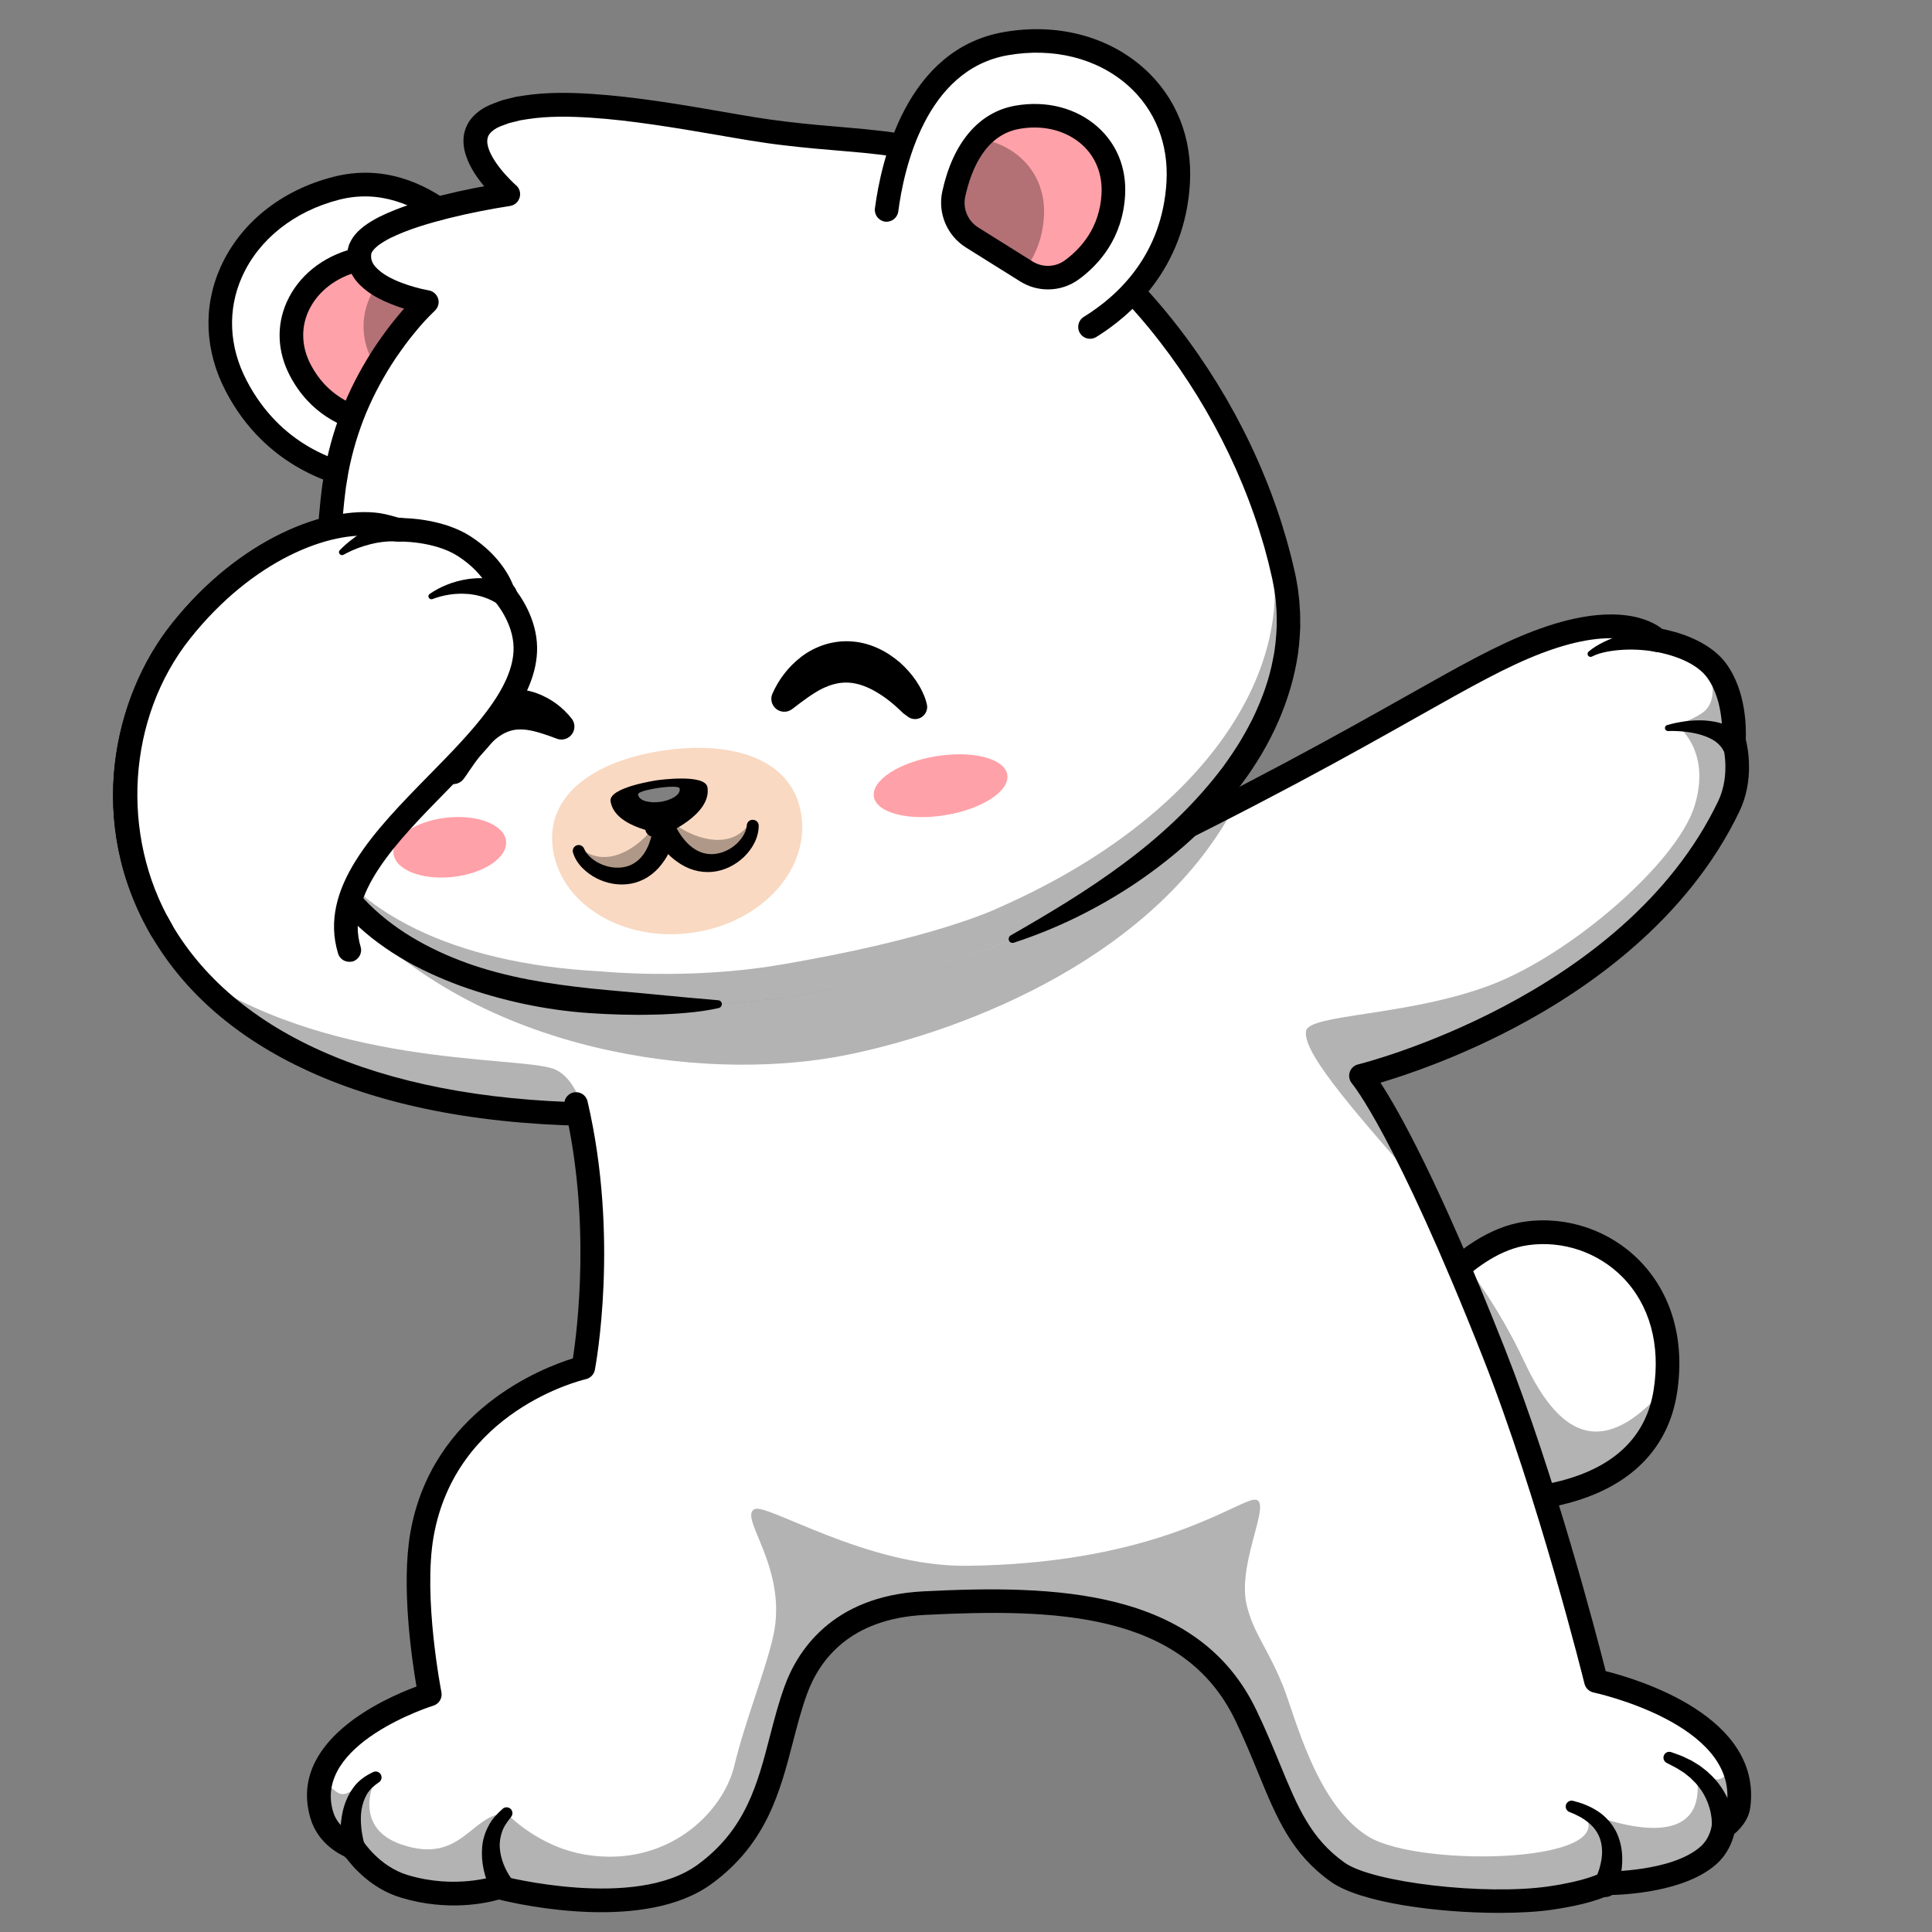 <?xml version="1.0" encoding="utf-8"?>
<!-- Generator: Adobe Illustrator 25.2.0, SVG Export Plug-In . SVG Version: 6.00 Build 0)  -->
<svg version="1.1" id="Layer_1" xmlns="http://www.w3.org/2000/svg" xmlns:xlink="http://www.w3.org/1999/xlink" x="0px" y="0px"
	 viewBox="0 0 4000 4000" enable-background="new 0 0 4000 4000" xml:space="preserve">
<rect x="0" y="0" width="4000" height="4000" fill="#808080" stroke="none"/>
<g>
	<g>
		<g>
			<path fill="#FFFFFF" d="M1298.6,1890.3C1298.6,1890.3,1298.4,1890.3,1298.6,1890.3l-1.5,12.9l-29.9,262.7l-1,9.9l-14.9,131.4
				c-18.1,0-36-0.1-53.5-0.6c-416-9.9-672.3-135.2-810.8-299.9c-188.6-224.1-159.1-521.1-17.6-699.5c44.8-56.6,94-101.9,143.6-136.3
				c96.7-67.5,194.7-94.1,264.2-84.4c15.1,2.1,41.5,10.3,41.5,10.3s81.4-2.4,138.2,34.5c67.8,44.2,80.8,97.9,80.8,97.9
				s43.8,48.6,44.8,111c3.3,206.8-116.4,259.7-48.6,483.9C1038.2,1824.4,1295.4,1890.2,1298.6,1890.3z"/>
		</g>
		<g opacity="0.3">
			<path d="M1143,2211.9c48.4,14.9,72,95,54.5,94.6c-416-9.9-672.3-135.2-810.8-299.9C673.5,2208.6,1057.8,2185.8,1143,2211.9z"/>
		</g>
		<g>
			<path d="M1256.1,2331.4c-245.4,0-453.5-38.4-618.5-114.2c-146-67.1-255.1-161.2-324.3-279.9c-137.6-236.3-78.2-494.5,41.8-645.5
				C497.3,1112.7,678,1047.1,785.4,1062c13.6,1.9,33.3,7.6,41.7,10.2c18.7,0,92.6,2.4,148.1,38.6c62.2,40.5,83.5,89.4,89.4,106.4
				c11.7,14.5,46.5,62.3,47.4,122.5c0.1,13.4-10.5,24.5-24.1,24.8c-13.4-0.1-24.5-10.6-24.8-24.1c-0.9-52.2-38.1-94.6-38.6-95
				c-2.7-3-4.6-6.6-5.5-10.5c-0.4-1.6-12.6-45.6-70.5-83.2c-49.6-32.3-123.4-30.6-124.2-30.6c-2.7,0-5.4-0.3-8.1-1
				c-6.9-2.1-26.9-8.1-37.7-9.6c-94.3-13-255.1,47.7-385.4,211.9c-129.7,163.5-145.2,406.3-37.8,590.7
				c139,238.5,458.8,369.8,900.6,369.8c13.4,0,24.4,10.9,24.4,24.4S1269.6,2331.4,1256.1,2331.4z"/>
		</g>
		<g>
			<path fill="#FFFFFF" d="M2906.9,2757.3c0,0,111.9-184.1,254.2-203.7c156.9-21.5,321.1,106.5,286.9,327
				c-40.2,258.1-393,224.7-393,224.7L2906.9,2757.3z"/>
		</g>
		<g opacity="0.3">
			<path d="M3449,2873L3449,2873c-34.4,266.4-394.1,232.4-394.1,232.4l-148.1-348.2c0,0,49.6-81.7,124.9-142.1
				c0,0,66.9,81.6,124.5,204.6c78,166.6,168,191.7,285.7,60.5C3444.3,2877.9,3446.6,2875.5,3449,2873z"/>
		</g>
		<g>
			<path d="M3094.1,3131.2c-24.4,0-39.9-1.3-41.4-1.5c-9-0.9-16.6-6.6-20.2-14.8l-148.1-348.2c-3.1-7.2-2.5-15.5,1.6-22.3
				c4.8-7.9,119.7-194.3,271.7-215.2c86.8-12,175.4,18.2,236.7,80.7c66.9,68.1,94.6,165.6,77.7,274.2
				c-18.1,116-97.4,195.2-229.5,229.1C3185.1,3128.2,3130,3131.2,3094.1,3131.2z M3071.6,3081.9c27.9,1,93.1,1.3,159.9-16
				c112.7-29.3,177.4-92.8,192.3-189c14.5-93.1-8.4-175.6-64.3-232.5c-50.7-51.6-123.6-76.4-195.3-66.5
				c-110.4,15.1-204.6,144.2-230,181.9L3071.6,3081.9z"/>
		</g>
		<g>
			<path fill="#FFFFFF" d="M3599.7,3739.3c-3.6,26.7-31.4,43.9-31.4,43.9s-3.6,34.2-31.7,58.9c-67.4,58.9-211,57.1-211,57.1
				s-28.2,17.8-115.1,30.5c-127.9,18.8-371.5-4.3-440.4-53c-104.3-73.8-119.5-176.2-190.4-324.6c-113.7-238-390.8-246.6-666.5-232.8
				c-152.6,7.6-232.4,88-265.8,180.5c-46.8,129.4-45.7,276.5-188.4,380.9c-140.8,103-426.8,27-426.8,27s-86.8,30.8-195.3-1.9
				c-68.6-20.8-105.8-80.7-105.8-80.7s-49.5-16.3-64.4-65.8c-9.4-31.1-7.6-59.2,1.5-84.4c40.2-110.7,222.1-166.3,222.1-166.3
				s-39.6-199.6-16.3-331.3c49.6-279.7,333.8-345.2,333.8-345.2s48.1-252.7-10.3-525.3c-1.5-6.9-3-13.7-4.6-20.8l2.8-127l5.4-244.9
				l95.8-10.6l997.2-110.7c101.3-48.9,189.8-93.2,267.6-133.4c350.6-181.1,488-278.4,621.5-329.4c186-71,247.5-4.3,247.5-4.3
				s51.4,7,92.1,33.9c11.7,7.8,22.6,17.2,30.9,28.5c43.5,58.6,36.2,145.2,36.2,145.2s21.4,69.9-10.5,136.3
				c-202.6,423.3-761.7,558.1-761.7,558.1s42.9,48.1,133.4,240.9c38.6,82,85.6,190.4,141.7,332.3
				c118.1,298.9,211.6,679.5,211.6,679.5s196.4,40.9,269.6,150.6C3594.4,3661.6,3605.3,3697.4,3599.7,3739.3z"/>
		</g>
		<g opacity="0.3">
			<path d="M3579.5,1669.3c-202.6,423.3-761.7,558.1-761.7,558.1s42.9,48.1,133.4,240.9c-177.1-198.7-253.1-293.6-247.2-333.5
				c5.4-35.6,207.6-30.3,379.6-94.4c167.5-62.5,387.8-253.9,424.5-370.9c36.6-117-37.1-168.6-37.1-168.6s44.4-14.5,60.4-30.8
				c23.9-24.2,16.4-74.4-8.7-110.7c11.7,7.8,22.6,17.2,30.9,28.5c43.5,58.6,36.2,145.2,36.2,145.2S3611.3,1603,3579.5,1669.3z"/>
		</g>
		<g opacity="0.3">
			<path d="M3599.7,3739.3c-3.6,26.7-31.4,43.9-31.4,43.9s-3.6,34.2-31.7,58.9c-67.4,58.9-211,57.1-211,57.1s-28.2,17.8-115.1,30.5
				c-127.9,18.8-371.5-4.3-440.4-53c-104.3-73.8-119.5-176.2-190.4-324.6c-113.7-238-390.8-246.6-666.5-232.8
				c-152.6,7.6-232.4,88-265.8,180.5c-46.8,129.4-45.7,276.5-188.4,380.9c-140.8,103-426.8,27-426.8,27s-86.8,30.8-195.3-1.9
				c-68.6-20.8-105.8-80.7-105.8-80.7s-49.5-16.3-64.4-65.8c-9.4-31.1-7.6-59.2,1.5-84.4c5.7,13.2,15.1,26.7,31.2,36.6
				c23.8,14.6,47.1-28.8,78.8-31.4c0,0-53.9,103,54.1,139.1c124.3,41.7,142.9-64.9,216.7-64.9c0,0,65,70.8,167.1,86.2
				c165.4,25.3,281.1-87,304.4-185.4c21.2-89.1,65.8-200.2,80.7-269.1c30.5-140.2-72.9-244.5-39-261.5
				c25.9-12.9,233.3,119.7,439.6,117.3c361-4,529.3-114.9,585.8-134.8c60.1-21.1-28.4,121.6-6.6,215.5c13.6,58.3,44.2,90.6,75.3,168
				c25.6,63.7,68.7,246,177.2,312.2c108.3,66,544.1,54.8,439.3-54.8c0,0,272.1,121,239.4-77.1c0,0,80.2,48.7,61.7-39.3
				C3594.4,3661.6,3605.3,3697.4,3599.7,3739.3z"/>
		</g>
		<g>
			<path d="M3103.7,3960.4c-127.6,0-286.9-21.1-347.6-64c-82.2-58.1-112.7-132.1-151.2-225.8c-14-34.1-28.4-69.2-47.1-108.2
				c-108.2-226.4-377-232.2-643.2-218.9c-155.4,7.8-218.5,93.7-244,164.4c-11.5,31.7-19.9,64.1-28.8,98.5
				c-26.9,103.6-54.7,210.7-168.3,293.8c-137.6,100.7-394.1,44.1-440.5,32.6c-24.5,7-105.5,25.6-203.1-4
				c-62.8-19-101.8-66.3-114.8-84.3c-17.5-7.9-57.2-30.6-71.9-78.5c-49-160.8,152.1-249.4,219.1-274.2
				c-9.6-55.6-32.1-208.6-12.6-319.3c44.8-252.7,273.3-340.6,336.4-360.1c9.1-58.9,37.8-286.3-17.2-521.2
				c-3.1-13.2,5.1-26.3,18.2-29.3c13.2-3.1,26.3,5.1,29.3,18.2c66,282.1,17.3,545.1,15.2,556c-1.8,9.6-9.1,17-18.5,19.3
				c-10.9,2.5-269.3,65.6-315.3,325.6c-22.3,125.7,15.7,320.4,16.1,322.3c2.4,12.3-4.8,24.4-16.7,28.1
				c-2.5,0.7-250.4,78.8-207.3,220.3c11.1,36.3,48.6,49.6,48.9,49.8c5.2,1.8,10,5.5,12.9,10.3c0.3,0.4,33.6,52.5,92.1,70.2
				c98.8,29.9,179.3,2.5,180.2,2.4c4.6-1.6,9.6-1.8,14.3-0.6c2.7,0.7,276.5,71.7,406.2-23.2c99.5-72.8,123.9-166.9,149.7-266.6
				c8.8-33.9,17.9-69,30.2-102.8c25.1-69.3,95.8-186.9,287.5-196.5c270.2-13.6,568.6-6.9,689.6,246.6
				c19.3,40.2,34.7,77.7,48.3,110.7c36.9,89.7,63.7,154.5,134.3,204.6c58.3,41.2,291.4,68.1,422.7,48.9
				c78.3-11.5,105.6-27,105.9-27.2c4-2.5,8.2-3.6,13-3.6c1.3,0,135.1,0.9,194.6-51.1c20.2-17.6,23.5-42.9,23.5-43.2
				c0.9-7.3,5.1-14.2,11.4-18.1c4.6-3,18.4-14.3,20-26.4c22.7-167.2-273-231.2-276-231.8c-9.1-1.9-16.4-9-18.7-18.1
				c-0.9-3.7-94.6-382.4-210.6-676.3c-182.2-461.4-269.9-565.2-270.6-566.2c-5.5-6.4-7.5-15.4-4.9-23.5c2.5-8.1,9.1-14.3,17.5-16.3
				c5.5-1.3,550.4-137.3,745.4-545c27-56.5,9.3-118.1,9-118.6c-0.9-3-1.2-6.1-0.9-9.1c0-0.7,5.8-78.5-31.4-128.7
				c-31.1-41.8-105.9-52.7-106.7-52.9c-5.5-0.7-10.8-3.4-14.6-7.6c-0.1-0.1-56.2-52.3-220.9,10.6c-71.6,27.3-144.4,68.3-254.5,130.3
				c-137.2,77.3-325,183.1-632.7,331.6c-12.1,5.8-26.7,0.7-32.6-11.4c-5.8-12.1-0.7-26.7,11.4-32.6
				c306.3-147.9,493.4-253.3,630-330.2c112.1-63.1,186-104.8,261.1-133.4c168.4-64.3,244.5-22.6,267-4.5
				c23.6,4.5,94.9,21.4,131.7,70.8c43,57.8,42.1,137.3,41.2,157.4c4.5,18.1,17.9,84.7-13,149.3
				c-107.6,224.7-313.5,368.2-467.4,448.9c-118.9,62.5-224,97.6-276,113c37.1,56.5,121,204.6,257.5,550.2
				c104.3,264.2,190.5,595.3,208.9,668.1c66.8,16.7,324.9,93.7,299.3,282.6c-3.6,26.4-21.8,45.1-33.3,54.7
				c-3.6,15.1-13.3,41.7-37.8,63.2c-65.9,57.5-191.1,62.6-221,63.1c-13.7,6.6-48.4,20.2-117.5,30.3
				C3183.8,3958.2,3145.4,3960.4,3103.7,3960.4z M1207.8,2831.8L1207.8,2831.8L1207.8,2831.8z"/>
		</g>
		<g>
			<path fill="#FFFFFF" d="M1087.6,646c0,0-153.9-317.4-391.7-256.4c-191.7,49.2-298.1,234.9-206.8,409.3
				c117.3,224.3,364.2,199.8,364.2,199.8"/>
		</g>
		<g>
			<path d="M779,1020.5c-1,0-2.1,0-3.1-0.1c-79.5-10.2-225.2-51.1-308.4-210.1c-43.6-83.5-47.7-174.7-11.1-256.7
				c40.8-91.6,125.8-159.9,233.6-187.4c198.7-51,341.3,138.7,393.3,222.7c7.2,11.5,3.6,26.4-7.9,33.6s-26.4,3.6-33.6-7.9
				c-46.3-74.7-172.3-244-339.8-201.1c-93.1,23.9-166.5,82.2-201.1,160c-30.3,68.1-26.9,144.2,9.7,214.3
				C579.6,920.1,696.2,961,781.8,971.9c13.3,1.6,22.9,13.9,21.1,27.3C801.5,1011.5,791.1,1020.5,779,1020.5z"/>
		</g>
		<g>
			<path fill="#FFA1A8" d="M955,681.1c0,0-85.6-176.6-218-142.7c-106.7,27.3-165.9,130.8-115.2,227.9
				c65.3,124.8,202.8,111.2,202.8,111.2"/>
		</g>
		<g>
			<path fill="#FFA1A8" d="M954.9,681.1L854,832.9l-29.6,44.5c0,0-137.3,13.6-202.6-111.2C571,669.2,630.3,565.8,737,538.4
				c33-8.4,63.1-3.9,89.7,7.8C906.6,581.6,954.9,681.1,954.9,681.1z"/>
		</g>
		<g opacity="0.3">
			<path d="M954.9,681.1L854,832.9c-30.5-16.4-61-42.7-82.9-85c-40.3-77-11.4-158,55.4-201.7C906.6,581.6,954.9,681.1,954.9,681.1z"
				/>
		</g>
		<g>
			<path d="M781.4,899c-7.6,0-15.4-0.7-23.2-2.4c-49.3-10.5-116.7-39.7-158.1-118.9c-25.9-49.5-28.2-103.6-6.4-152.4
				c24.1-53.9,74.1-94.3,137.2-110.4c74.3-19,149.3,16.4,211.3,99.8c27.2,36.8,28.5,87,3.1,125.2l-73.4,110.3
				C851.3,881.2,817.4,899,781.4,899z M770.5,558.6c-9,0-18.1,1-27.5,3.6c-48.6,12.4-86.8,42.7-104.8,82.9
				c-15.5,34.8-13.7,73.8,5.1,109.8c32.7,62.5,86.1,85.5,125.1,93.8c24.4,5.2,49-4.8,62.9-25.6l73.4-110.3
				c14-21.1,13.3-48.9-1.6-69.2C872.8,603.1,826.8,558.6,770.5,558.6z M851.6,836.7L851.6,836.7L851.6,836.7z"/>
		</g>
		<g opacity="0.3">
			<path d="M2561.7,1658.9c-162.6,318.4-555.3,473-804.5,524.4c-139.6,28.7-315.6,29.7-491.3-7.5c-23.5-4.9-46.9-10.6-70.2-16.9
				c-381.2-103.7-736.7-396.1-682.9-988.1c96.7-67.5,194.7-94.1,264.2-84.4c15.1,2.1,41.5,10.3,41.5,10.3s81.4-2.4,138.2,34.5
				c67.8,44.2,80.8,97.9,80.8,97.9s43.8,48.6,44.8,111c3.3,206.8-116.4,259.7-48.6,483.9c4.3,0.4,261.4,66.2,264.5,66.2l0,0
				l-1.5,12.9l997.2-110.7C2395.4,1743.4,2483.9,1699,2561.7,1658.9z"/>
		</g>
		<g>
			<path fill="#FFFFFF" d="M2095.9,1944c413.2-181.6,620.6-480.4,562.6-748.7c-80.1-370.1-362.2-755.1-766.1-888.8
				c-105.1-21.7-197.7-16-357.3-43.6c-179-30.9-399.1-72.3-509-24.1c-107.1,47.1,26.4,163,26.4,163s-295.7,42.6-308.1,119.5
				c-12.6,78.3,139.4,103.9,139.4,103.9s-161.2,145.5-191.7,381.4c-16.3,126.3-13,226.8-18.7,327.1c-7.8,137-55.1,208.8-28.2,366.9
				c31.5,185.7,233.4,354.6,628.4,374.9c0,0,179.3,17.9,363-12.6C1966.1,2008.2,2095.9,1944,2095.9,1944z"/>
		</g>
		<g opacity="0.3">
			<path d="M2658.4,1195.3c58.1,268.2-149.4,567.2-562.6,748.7c0,0-129.7,64.3-459.4,119.1c-183.7,30.6-363,12.6-363,12.6
				c-364.9-18.7-565-164.4-618.2-332.9c79.9,139.9,272.6,252.1,589.8,268.4c0,0,179.3,17.9,363-12.6
				c329.6-54.8,459.4-119.1,459.4-119.1c413.2-181.6,620.6-480.4,562.6-748.7c-14.2-65.8-34.8-131.9-61.3-197.1
				C2609.2,1019.4,2639.4,1107.7,2658.4,1195.3z"/>
		</g>
		<g>
			<g>
				
					<ellipse transform="matrix(0.994 -0.111 0.111 0.994 -189.084 114.309)" fill="#FFA1A8" cx="931.2" cy="1753.8" rx="117.2" ry="61.7"/>
			</g>
			<g>
				
					<ellipse transform="matrix(0.987 -0.163 0.163 0.987 -239.112 339.299)" fill="#FFA1A8" cx="1946.8" cy="1625.9" rx="139.9" ry="61.7"/>
			</g>
		</g>
		<g>
			<path d="M912.3,1595c0.6-8.4,1.5-14.9,3-22.3c1.3-7.2,3.3-14,5.2-20.9c4.2-13.9,9.9-27.5,17-40.6c7.3-13.2,16.1-26.2,27.3-38
				c11.1-12,24.7-22.9,40.6-31.2c15.8-8.4,34.2-13.6,52.6-14.8c18.4-1,36.2,2.1,51.9,7.5c31.5,11.4,55.7,30.3,73.5,52.9
				c9.3,11.7,7.2,28.5-4.3,37.7c-7.6,6-17.5,7.3-26,4.2l-1-0.4c-23-8.7-44.1-15.8-62.2-18.1c-18.4-2.2-31.5,0.1-45.3,6.9
				c-13.7,6.9-28.4,19.7-42.1,36.2c-7,8.2-13.7,17.2-20.3,26.6c-3.4,4.6-6.6,9.6-10,14.3c-3.3,4.8-6.7,10.3-9.7,14.2l-3,3.9
				c-8.8,11.5-25.4,13.6-36.9,4.8C915.3,1612.4,911.8,1603.6,912.3,1595z"/>
		</g>
		<g>
			<path d="M1870,1476.7c-2.7-2.2-6.7-6.6-11.1-10.5c-4.5-3.9-8.7-8.1-13.4-11.7c-9.3-7.6-19.1-14.6-29-20.5
				c-19.7-12-39.7-19.3-58.1-20.6c-18.2-1.3-36.2,2.7-56,12.3c-19.7,9.9-39.7,25-61.4,41.7l-0.9,0.6c-11.7,9-28.4,6.9-37.5-4.8
				c-6.3-8.1-7.2-18.5-3.3-27.2c12.7-28.7,32.4-55.4,60.4-76.8c14-10.6,30.6-19.3,48.9-25c18.2-5.5,38-7.8,57.1-6
				c19.1,1.6,37.5,7,53.9,14.8c16.4,7.6,30.9,17.8,43.8,28.8c12.7,11.4,23.9,23.9,33.3,37.8c4.6,6.9,9,14.2,12.7,22
				c3.7,7.9,7.2,15.8,9.6,26.9c3,13.4-5.7,26.7-19.1,29.7c-7.6,1.6-15.1-0.3-20.8-4.8L1870,1476.7z"/>
		</g>
		<g>
			<path fill="#F9D9C2" d="M1658.8,1685.7c18.2,114.9-82,224.6-224,245.2c-141.8,20.6-271.7-55.9-289.8-170.8
				c-18.2-114.9,88.2-186,230.1-206.5C1517,1533.2,1640.6,1570.8,1658.8,1685.7z"/>
		</g>
		<g>
			<path d="M2092.6,1936.6c80.8-46.3,159.7-93.5,233-148.2c73.4-54.2,140.6-116.3,196.1-187.2l10.3-13.3l9.7-13.7
				c6.6-9.1,12.7-18.5,18.7-27.9c6.3-9.3,11.5-19.1,17.3-28.7c5.4-9.7,10.6-19.6,15.7-29.6c19.4-40,34.8-82.2,42.6-125.5
				c4.5-21.7,6.3-43.6,7.3-65.6c0.1-22-0.1-43.9-3.6-65.8c-0.6-5.5-1.5-10.9-2.5-16.3c-1-5.4-1.9-10.8-3.1-16.3l-7.8-33.3l-8.8-33
				l-9.9-32.7c-27.5-87-65.2-171-110.9-250c-45.9-79.1-99.8-153.5-161.7-220.7c-61.7-67.2-130.8-127.9-206.5-178.6
				c-75.8-50.7-157.8-91.6-244-120.3l2.7,0.7c-42.6-8.7-86.2-13.3-130.9-17c-44.7-3.7-90-7.5-135.1-13
				c-45.1-5.2-90.4-13.3-134.5-20.9c-44.2-7.6-88.3-15.1-132.5-21.5c-44.1-6.4-88.2-11.8-132.1-14.6c-43.8-2.8-87.9-3.4-129.4,3
				l-15.5,2.5l-14.8,3.7l-7.5,1.8l-6.9,2.5c-4.5,1.8-9.4,3.3-13.6,5.1c-8.4,3.6-14.9,8.4-19.3,13.2c-4.3,4.8-5.8,9.4-6.3,15.5
				c-0.7,12.7,7.5,31.1,19,47.2c5.7,8.2,12.1,16.3,19.1,23.9c6.9,7.6,14.6,15.5,21.7,21.8h0.1c10.2,9,10.9,24.5,1.9,34.7
				c-3.9,4.5-9.1,7-14.5,7.9c-42.6,6.6-85.8,15.1-127.8,25.6c-41.8,10.6-83.8,23-120.3,40.9c-9,4.6-17.3,9.6-24.5,14.9
				c-7,5.4-12.3,11.4-13.9,15.2c-0.7,1-0.3,1.6-0.9,2.4c-0.1,1.2-0.3,3.1-0.4,4.6c0.1,3,0.1,6,1.2,8.8c1.5,5.7,5.4,11.7,11.4,17.3
				c11.7,11.7,29.6,21.2,48.3,28.5c9.4,3.7,19.3,7,29.1,9.7c9.9,2.8,20.5,5.4,29.7,7c13.3,2.4,22.3,15.2,19.7,28.5
				c-1,5.4-3.7,10-7.5,13.6l0,0c-6.9,6.4-14.5,14.5-21.7,22.1c-7.2,7.9-14.2,16-20.9,24.4c-13.7,16.4-26.2,34.1-38.4,51.7
				c-23.8,35.7-44.5,73.7-61,113.1c-16.4,39.6-28.7,80.7-36.8,122.7l-5.2,31.5c-1.3,10.8-2.8,21.7-3.9,32.6
				c-2.4,21.8-4.2,43.6-5.7,65.5c-3,43.8-4.2,87.9-5.5,132.4c-0.6,22.3-1.2,44.5-2.2,67.1c-0.4,11.2-0.9,22.4-1.8,33.8
				c-0.9,11.5-1.6,23-3.1,34.4c-4.9,45.9-15.2,90.3-22.9,133c-3.7,21.4-6.9,42.6-8.5,63.8c-1.3,21.1-2.1,42.3-0.6,63.5
				c0.3,10.6,1.8,21.2,2.7,31.7c1.3,10.6,3,21.2,4.6,31.7c3.4,20.2,9.3,40,17,59c15.5,38.1,38.7,73.2,67.4,103.9
				c57.4,61.4,134,104.3,214.9,133.3c81.4,29,167.8,42.6,254.5,51.9c43.5,4.5,87.9,7.9,131.7,12.3c43.9,4.2,87.9,8.5,132.1,12.1h0.1
				c4.5,0.3,7.9,4.3,7.5,8.8c-0.3,3.6-3,6.6-6.4,7.3c-22.3,5.1-44.8,8.1-67.2,10c-11.2,1-22.4,1.9-33.8,2.4
				c-11.2,0.6-22.4,1.2-33.8,1.3c-45,1.2-89.5-0.3-134.8-3.3c-90.4-6.4-180.4-25.7-266.6-56.8c-42.9-16-85.2-35-124.8-59
				c-19.9-12-39-25.4-57.4-39.7c-18.2-14.5-35.6-30.5-51.7-47.5c-32.3-34.2-59-74.6-77-118.8c-9-22.1-15.7-45.3-19.9-68.9
				c-1.8-11.5-3.6-22.9-4.9-34.4c-1-11.5-2.7-23-3-34.7c-1.6-23.2-0.9-46.6,0.7-69.9c1.6-23.3,5.2-46,9.1-68.4
				c7.9-44.8,17.9-87.3,22.4-130c2.5-21.2,3.6-42.6,4.6-64.9c0.9-22,1.6-44.1,2.2-66.3c1.2-44.4,2.4-89.4,5.5-134.3
				c1.5-22.4,3.4-45,5.8-67.4c1.2-11.2,2.5-22.4,4-33.6l5.7-34.2c8.7-45.4,22-90,39.7-132.5s39.9-83.1,65.5-121.5
				c13-19,26.4-37.7,41.1-55.4c7.2-9,14.8-17.6,22.6-26.3c7.9-8.7,15.5-16.7,25-25.6l12.3,42.1c-12.6-2.2-23.5-4.9-35-8.2
				c-11.4-3.1-22.6-6.9-33.8-11.4c-22.3-9-44.8-19.7-64.9-39.3c-9.9-9.7-19.1-22.4-23.8-38.1c-2.5-7.8-3.3-16-3.1-23.9
				c0.3-4,0.6-7.6,1.2-12c1.2-4.5,2.2-9.6,4.2-13.3c7.6-16.4,18.7-26.3,29-34.5c10.6-7.9,21.4-14.2,32.1-19.7
				c43-21.2,86.8-33.6,130.6-44.8c43.9-10.9,87.7-19.6,132.7-26.4l-12.6,42.6c-9.7-8.7-17.8-16.9-26-26c-8.1-9-15.7-18.5-22.9-28.8
				c-7.2-10.3-13.6-21.4-18.8-33.9c-5.1-12.6-9.3-26.7-8.7-43.2c0.4-16.3,7.5-33.9,18.4-45.7c10.8-12,23.5-19.9,35.6-25.3
				c6.1-2.7,12-4.6,17.8-6.9l9-3.3l9-2.2l17.9-4.5l17.8-2.8c47.5-7.2,94-6.3,139.9-3.4c45.9,3,91.2,8.5,136,14.9
				c44.8,6.6,89.5,14,133.7,21.8c44.5,7.8,87.9,15.4,132.1,20.6c44.1,5.4,88.5,9.1,133.4,12.9c45,3.9,90.9,8.5,136.6,17.9
				c0.9,0.1,1.9,0.4,2.7,0.7c90.6,30.2,176.6,73.2,255.8,126.1c79.2,53,151.1,116.3,215.3,186.2c64.3,69.9,120.3,147.2,168,229.2
				c47.5,82,86.5,169.2,115.2,259.9l10.3,34.2l9.3,34.5l8.2,34.8c1.3,5.8,2.2,12.1,3.4,18.1s2.2,12.1,2.8,18.2l2.2,18.4l1.2,18.4
				l0.6,9.3l0.1,9.3l0.1,18.5c-1,24.5-3,49.2-7.6,73.2c-17.8,96.7-62.5,186-121.6,262c-58.7,76.5-131.4,140.6-210,194
				c-78.9,53-164.5,95.2-253.9,124.3c-4.3,1.3-9-0.9-10.3-5.2C2087.6,1942.5,2089.2,1938.4,2092.6,1936.6L2092.6,1936.6z"/>
		</g>
		<g>
			<path fill="#FFFFFF" d="M1831,485.5c0,0,9.3-352.5,251-395.1c194.9-34.4,368.5,91,357.3,287.5
				c-14.3,252.7-249.3,332.3-249.3,332.3"/>
		</g>
		<g>
			<path d="M2256.7,701.4c-8.2,0-16.1-4.2-20.8-11.7c-7-11.5-3.6-26.4,7.9-33.6c73.4-45.3,162.7-130.6,171.3-279.7
				c4.5-78.9-23.8-149.7-79.5-199.2c-63.7-56.6-154.5-79.5-249.3-62.8c-170.2,30-215.2,236.1-226.5,323.4
				c-1.8,13.3-13.9,22.7-27.3,21.1c-13.3-1.8-22.7-14-21.1-27.3c12.9-97.9,64.4-329.5,266.4-365.1c109.4-19.3,215.2,7.8,290,74.4
				c67.1,59.6,101.2,144.4,95.8,238.5c-10.2,179.2-126.1,276.5-194.3,318.6C2265.5,700.2,2261,701.4,2256.7,701.4z"/>
		</g>
		<g>
			<path fill="#FFA1A8" d="M1966.4,462.8c0,0,5.1-196.2,139.7-220c108.5-19.1,205.2,50.7,198.9,160c-7.9,140.6-138.8,185-138.8,185"
				/>
		</g>
		<g>
			<path fill="#FFA1A8" d="M1966.4,462.8l154.5,96.7l45.3,28.4c0,0,130.8-44.2,138.7-185c6.3-109.4-90.4-179.2-198.9-160
				c-33.5,6-59,22.6-78.5,44.1C1969.2,352.1,1966.4,462.8,1966.4,462.8z"/>
		</g>
		<g opacity="0.3">
			<path d="M1966.4,462.8l154.5,96.7c21.1-27.5,37.8-64.1,40.5-111.6c4.9-86.7-54.8-148.5-133.7-160.8
				C1969.2,352.1,1966.4,462.8,1966.4,462.8z"/>
		</g>
		<g>
			<path d="M2169.7,599.2c-20,0-40-5.5-57.8-16.7l-112.2-70.2c-38.9-24.4-58.4-70.7-48.9-115.4c22-101.6,75.8-164.8,151.2-178.1
				c64.3-11.4,126.4,4.8,170.5,43.9c39.9,35.4,60.1,85.6,56.9,141.5c-5.1,89.2-54.4,143.6-94.9,173.5
				C2215.2,592.1,2192.5,599.2,2169.7,599.2z M2142,264c-10.3,0-20.9,0.9-31.5,2.8c-70.1,12.4-99.7,83.2-112.1,140.5
				c-5.4,24.7,5.5,50.2,27,63.7l112.2,70.2c21.1,13.2,47.8,12.3,67.8-2.7c32.1-23.8,71.3-66.6,75.2-137
				c2.2-40.5-12.1-76.8-40.6-102.2C2214.1,276.3,2179.5,264,2142,264z"/>
		</g>
		<g>
			<path fill="#F9D9C2" d="M1557.4,1710.1c-4.3,74.4-121.2,118.9-179.9,16.7l0,0c-24.5,114.3-150.3,106.2-176.3,35l175.7-82.8
				L1557.4,1710.1z"/>
		</g>
		<g opacity="0.3">
			<path d="M1372.7,1736.9c-35.7,118.1-153.5,77.6-171.5,24.8l3.3-3.3c49.6,37.8,110.6,2.4,146.4-42.4L1372.7,1736.9z"/>
		</g>
		<g opacity="0.3">
			<path d="M1385.7,1734.9c70.7,102.7,170.5,30.6,171.5-24.8l-6.6-3.6c-35.6,50.2-102.5,35-150.5,2.4L1385.7,1734.9z"/>
		</g>
		<g>
			<path d="M1570.8,1709.4c0,13-3.6,25.4-9.1,36.2c-5.5,10.8-12.9,20.3-21.5,28.7c-17.2,16.4-40,28.4-65.5,30.8
				c-12.7,1.2-25.7-0.1-38.1-3.7c-12.3-3.6-23.8-9.6-33.8-16.7c-20.5-14.2-35.4-33-48-52.3l0,0c-9.4,0.9-17.9-6-18.8-15.5
				c-0.9-9.4,6-17.9,15.5-18.8l20.9-1.9l0,0l2.7-0.3c12.9-1.2,24.2,8.2,25.4,20.9c0.3,3,0,5.8-0.7,8.5c-3.1,11.2-6.6,22.3-11.7,33.2
				c-4.8,10.9-10.8,21.5-18.7,31.4c-7.6,9.9-17,18.8-27.9,25.7c-10.9,7-23.2,11.8-35.7,14c-25.1,4.5-50.2-0.6-71.3-11.5
				c-10.6-5.5-20.3-12.6-28.7-21.1c-8.5-8.5-15.5-19.1-19.4-31.5c-2.1-6.4,1.5-13.3,7.9-15.4c6-1.9,12.4,1,14.9,6.7l0.3,0.7
				c6.3,14.5,21.7,26.4,38.1,32.9c16.6,6.6,34.8,7.9,50.4,3.4c15.5-4.5,28.1-14.9,36.9-29c4.5-7,8.1-14.9,10.8-23.5
				c3-8.4,4.8-17.5,6.4-26.4l27.3,29.3l0,0l17.6-36.3c8.5,16.4,18.7,31.8,31.5,42.7c12.7,11.1,27.8,17.8,44.1,17.8
				c16.1,0.1,33.3-6.1,47.2-17c13.7-10.8,25-26.7,26.4-42.4v-0.7c0.6-6.7,6.6-11.7,13.3-10.9
				C1566.2,1697.9,1570.8,1703.1,1570.8,1709.4z"/>
		</g>
		<g>
			<path d="M1464.7,1630c9,56.8-87.3,96.8-87.3,96.8s-104.3-10.9-113.3-67.7c-4.6-29.1,95.8-43.6,95.8-43.6
				S1460.1,1600.9,1464.7,1630z"/>
		</g>
		<g opacity="0.5">
			<path fill="#FFFFFF" d="M1407.2,1632.6c2.4,14.6-21.5,25-39.7,27.5c-18.4,2.7-44.2-0.3-46.5-15.1c-1.2-7.5,42-13.7,42-13.7
				S1406,1624.9,1407.2,1632.6z"/>
		</g>
		<g>
			<path fill="#FFFFFF" d="M312.9,1884.5c-96.1-201.4-55.6-429.9,61.4-577.4c132.8-167.4,302.8-235.4,407.8-220.9
				c15.1,2.1,41.5,10.5,41.5,10.5s81.4-2.5,138.2,34.5c67.8,44.2,80.8,98,80.8,98s43.8,48.4,44.8,111
				c3.3,206.8-432.3,402.6-364.3,626.7C723.2,1967,319.5,1898.2,312.9,1884.5z"/>
		</g>
		<g>
			<path d="M723.2,1991.3c-10.5,0-20.2-6.7-23.3-17.3c-40.9-135.2,75.9-254.5,189-369.7c86.4-88,175.7-179.2,174.4-263.7
				c-0.7-51.9-38.1-94.6-38.6-95c-2.7-3-4.6-6.7-5.5-10.6c-0.4-1.6-12.6-45.6-70.5-83.2c-49.9-32.4-123.4-30.6-124.2-30.6
				c-2.7,0-5.5-0.3-8.1-1c-6.9-2.1-26.9-8.1-37.7-9.6c-94.3-13-255.1,47.7-385.4,211.9c-129.7,163.5-145.2,406.3-37.8,590.7
				c6.7,11.7,2.8,26.6-8.8,33.3c-11.7,6.7-26.6,2.8-33.3-8.8c-137.6-236.3-78.2-494.5,41.8-645.6
				c142.1-179.2,322.8-244.8,430.2-229.8c13.6,1.9,33.3,7.6,41.7,10.2c18.7,0,92.6,2.4,148.1,38.6c62.2,40.5,83.5,89.4,89.4,106.4
				c11.7,14.5,46.5,62.3,47.4,122.5c1.6,105.1-94.9,203.4-188.3,298.7c-103.1,105.1-209.7,213.8-177.1,321.4
				c3.9,12.9-3.4,26.4-16.3,30.5C728,1991,725.6,1991.3,723.2,1991.3z"/>
		</g>
		<g>
			<path d="M889.4,1229.8c11.7-8.1,23.5-14.2,36.5-19.4c12.9-5.2,26.4-8.8,40.5-11.1c7-1.3,14.2-1.6,21.4-2.2
				c7.2,0.1,14.6-0.3,21.8,0.7c14.8,1,29.3,4.8,43.6,9.4c13,4,20.2,17.9,16,30.9c-4,13-17.9,20.2-30.9,16c-1.8-0.6-3.4-1.3-4.9-2.2
				l-0.9-0.6c-9.6-5.7-19.4-11.2-30.3-14.6c-5.4-2.1-11.1-3.1-16.7-4.6c-5.7-0.9-11.5-2.1-17.5-2.4c-11.8-0.9-24.1-0.6-36.3,1.2
				c-12.1,1.8-24.7,4.9-35.9,9.3l-0.4,0.1c-3.1,1.2-6.7-0.3-7.9-3.4C886.1,1234.3,887.2,1231.3,889.4,1229.8z"/>
		</g>
		<g>
			<path d="M703.5,1139.1c7.9-8.2,16.1-15.4,25-22.1c8.8-6.9,18.1-13.2,27.9-18.8c9.9-5.8,20.2-10.9,31.1-15.2
				c10.8-4.5,22.3-7.8,34.2-10.5c13.3-3.1,26.6,5.1,29.7,18.4c3.1,13.3-5.1,26.6-18.4,29.7c-2.2,0.6-4.6,0.7-6.9,0.6h-0.4
				c-9.3-0.4-18.7-0.7-28.4,0.3c-9.7,0.9-19.4,2.5-29.1,4.9c-9.7,2.4-19.4,5.4-29,9.1c-9.6,3.7-19.1,8.2-27.8,13l-0.3,0.1
				c-3,1.6-6.7,0.6-8.4-2.4C701.1,1143.9,701.7,1140.9,703.5,1139.1z"/>
		</g>
		<g>
			<path d="M3451.4,1501.3c12.4-3.7,24.8-6.1,37.5-7.9c12.7-1.6,25.9-2.5,39.3-1.8c13.4,0.9,27.3,2.7,41.4,8.2
				c13.9,5.4,27.8,14.2,39,27l0.7,0.9c9,10.3,7.9,25.9-2.2,34.8c-10.3,9-25.9,7.9-34.8-2.2c-1.5-1.6-2.7-3.6-3.6-5.4
				c-3.4-7-9-13.7-16.9-19.6c-7.9-5.8-17.9-10-28.5-13.4c-10.8-3.4-22.3-5.5-33.9-6.9c-11.7-1.3-23.9-1.9-35.6-1.5h-0.3
				c-3.4,0.1-6.3-2.5-6.4-5.8C3446.9,1504.5,3448.7,1502.1,3451.4,1501.3z"/>
		</g>
		<g>
			<path d="M3289,1349.1c9.9-8.5,21.1-14.9,32.4-20.5c11.4-5.4,23.3-9.9,35.3-13.6c24.2-7.5,49.3-12.3,75.3-14h0.3
				c13.6-0.9,25.3,9.3,26.3,22.9c0.9,13.6-9.3,25.3-22.9,26.3c-2.1,0.1-4.3,0-6.3-0.4c-21.5-4-44.4-5.7-67.2-4.6
				c-11.4,0.6-22.9,1.8-34.1,3.9c-11.2,2.1-22.3,5.2-32.1,10.2l-0.3,0.1c-3,1.5-6.7,0.3-8.2-2.8
				C3286.3,1353.9,3286.9,1350.9,3289,1349.1z"/>
		</g>
		<g>
			<path d="M1017.6,3915.6c-2.5-4.5-3.9-7.6-5.5-11.4c-1.5-3.6-3-7.2-4.2-10.8c-2.7-7.2-4.8-14.6-6.4-22.1
				c-3.3-14.9-4.6-30.6-3.3-46.3c1-15.7,6-31.2,13.4-45c7-14,18.1-25.1,29-35c4.9-4.5,12.7-4.2,17.2,0.7c4,4.5,4.2,11.2,0.6,15.7
				l-0.9,1.2c-7.5,9.6-14.6,19.1-18.1,30c-3.7,10.8-5.5,21.8-4.6,33.2c0.7,11.2,3.4,22.4,7.6,33.3c2.1,5.4,4.5,10.8,7.3,15.8
				c1.3,2.5,2.8,5.1,4.3,7.5c1.5,2.2,3.3,5.1,4.3,6.3c9,10.3,7.8,25.9-2.5,34.7c-10.3,8.8-25.9,7.8-34.7-2.5c-1-1.2-2.1-2.5-2.8-4
				L1017.6,3915.6z"/>
		</g>
		<g>
			<path d="M3303.5,3888.8c0.4-0.6,1.3-2.5,1.9-4l2.1-4.9c1.3-3.3,2.5-6.7,3.6-10.2c2.1-6.9,3.7-14,4.8-21.1c1.9-14,1.2-28.1-3-40.9
				c-4.3-12.7-12.3-24.4-23.5-33.6c-11.2-9.4-25-16.9-39.7-22.4h-0.1c-6.3-2.4-9.6-9.4-7.2-15.7c2.2-5.8,8.4-9.1,14.3-7.6
				c17.3,4.2,34.7,10.8,50.8,21.2c16.1,10.3,30.2,25.7,39.2,43.9c8.8,18.4,12.3,38.6,12,58c-0.1,9.7-1.2,19.4-2.8,28.8
				c-0.9,4.8-1.9,9.4-3.1,14c-0.6,2.4-1.3,4.6-2.1,7c-0.7,2.5-1.3,4.5-2.7,7.8l-1.2,3.1c-5.1,12.7-19.6,18.7-32.1,13.6
				c-12.6-5.1-18.7-19.6-13.6-32.1C3301.4,3892,3302.4,3890.3,3303.5,3888.8z"/>
		</g>
		<g>
			<path d="M3543.9,3781.8c0,0,0.1-0.7,0.1-1.5c0.1-0.6,0.1-1.5,0.1-2.2c0-1.5,0.1-3.1,0-4.8c0-3.3-0.4-6.7-0.6-10
				c-0.9-6.7-2.1-13.6-4.2-20.3c-3.9-13.3-9.7-26.3-18.1-38c-1.9-3-4.3-5.7-6.6-8.5l-3.4-4.2l-3.9-3.9c-2.5-2.5-5.1-5.2-7.8-7.8
				l-8.7-7l-4.3-3.4l-4.8-3l-9.6-6.1c-6.6-3.7-13.6-7-20.3-10.6l-1.3-0.7c-6-3.1-8.2-10.5-5.1-16.4c2.8-5.5,9.3-7.8,14.9-5.7
				c8.1,3,16.1,5.5,24.2,9l11.8,5.7l5.8,2.8l5.7,3.4l11.2,7c3.6,2.5,7,5.4,10.6,8.1l5.2,4.2l4.9,4.6c3.1,3.1,6.7,6.1,9.6,9.6
				c12.4,13.4,22.3,29.3,29.6,46.2c3.7,8.5,6.6,17.3,9,26.4c1,4.6,2.1,9.1,2.7,14c0.4,2.4,0.7,4.8,0.9,7.3c0.1,1.2,0.3,2.5,0.3,3.9
				c0,1.3,0.1,2.5,0.1,4.6c-0.7,13.4-12.3,23.8-25.7,23C3553.5,3806.8,3543.2,3795.3,3543.9,3781.8z"/>
		</g>
		<g>
			<path d="M707.5,3830.7c-1.5-8.8-1.9-15.7-2.4-23.6c-0.3-7.6-0.4-15.1,0-22.7c0.9-15.1,2.8-30.3,7.6-45.4c4.6-14.9,12-29.4,22-42
				c10.3-12.6,23.9-21.7,38.1-28.2c6.1-2.8,13.3-0.1,16.1,6c2.5,5.5,0.6,12-4.2,15.1l-1,0.7c-9.9,6.7-18.4,14.5-24.2,24.4
				c-5.7,9.9-9.3,20.9-11.1,32.6c-1.8,11.7-1.6,24.1-0.4,36.2c0.6,6.1,1.5,12.3,2.7,18.2c0.4,3,1.3,6,1.9,9c0.7,2.8,1.6,6.1,2.2,8.1
				c4.8,12.7-1.8,26.9-14.5,31.5c-12.7,4.8-26.9-1.8-31.5-14.5c-0.4-1.3-0.9-2.8-1.2-4.2L707.5,3830.7z"/>
		</g>
	</g>
</g>
</svg>
